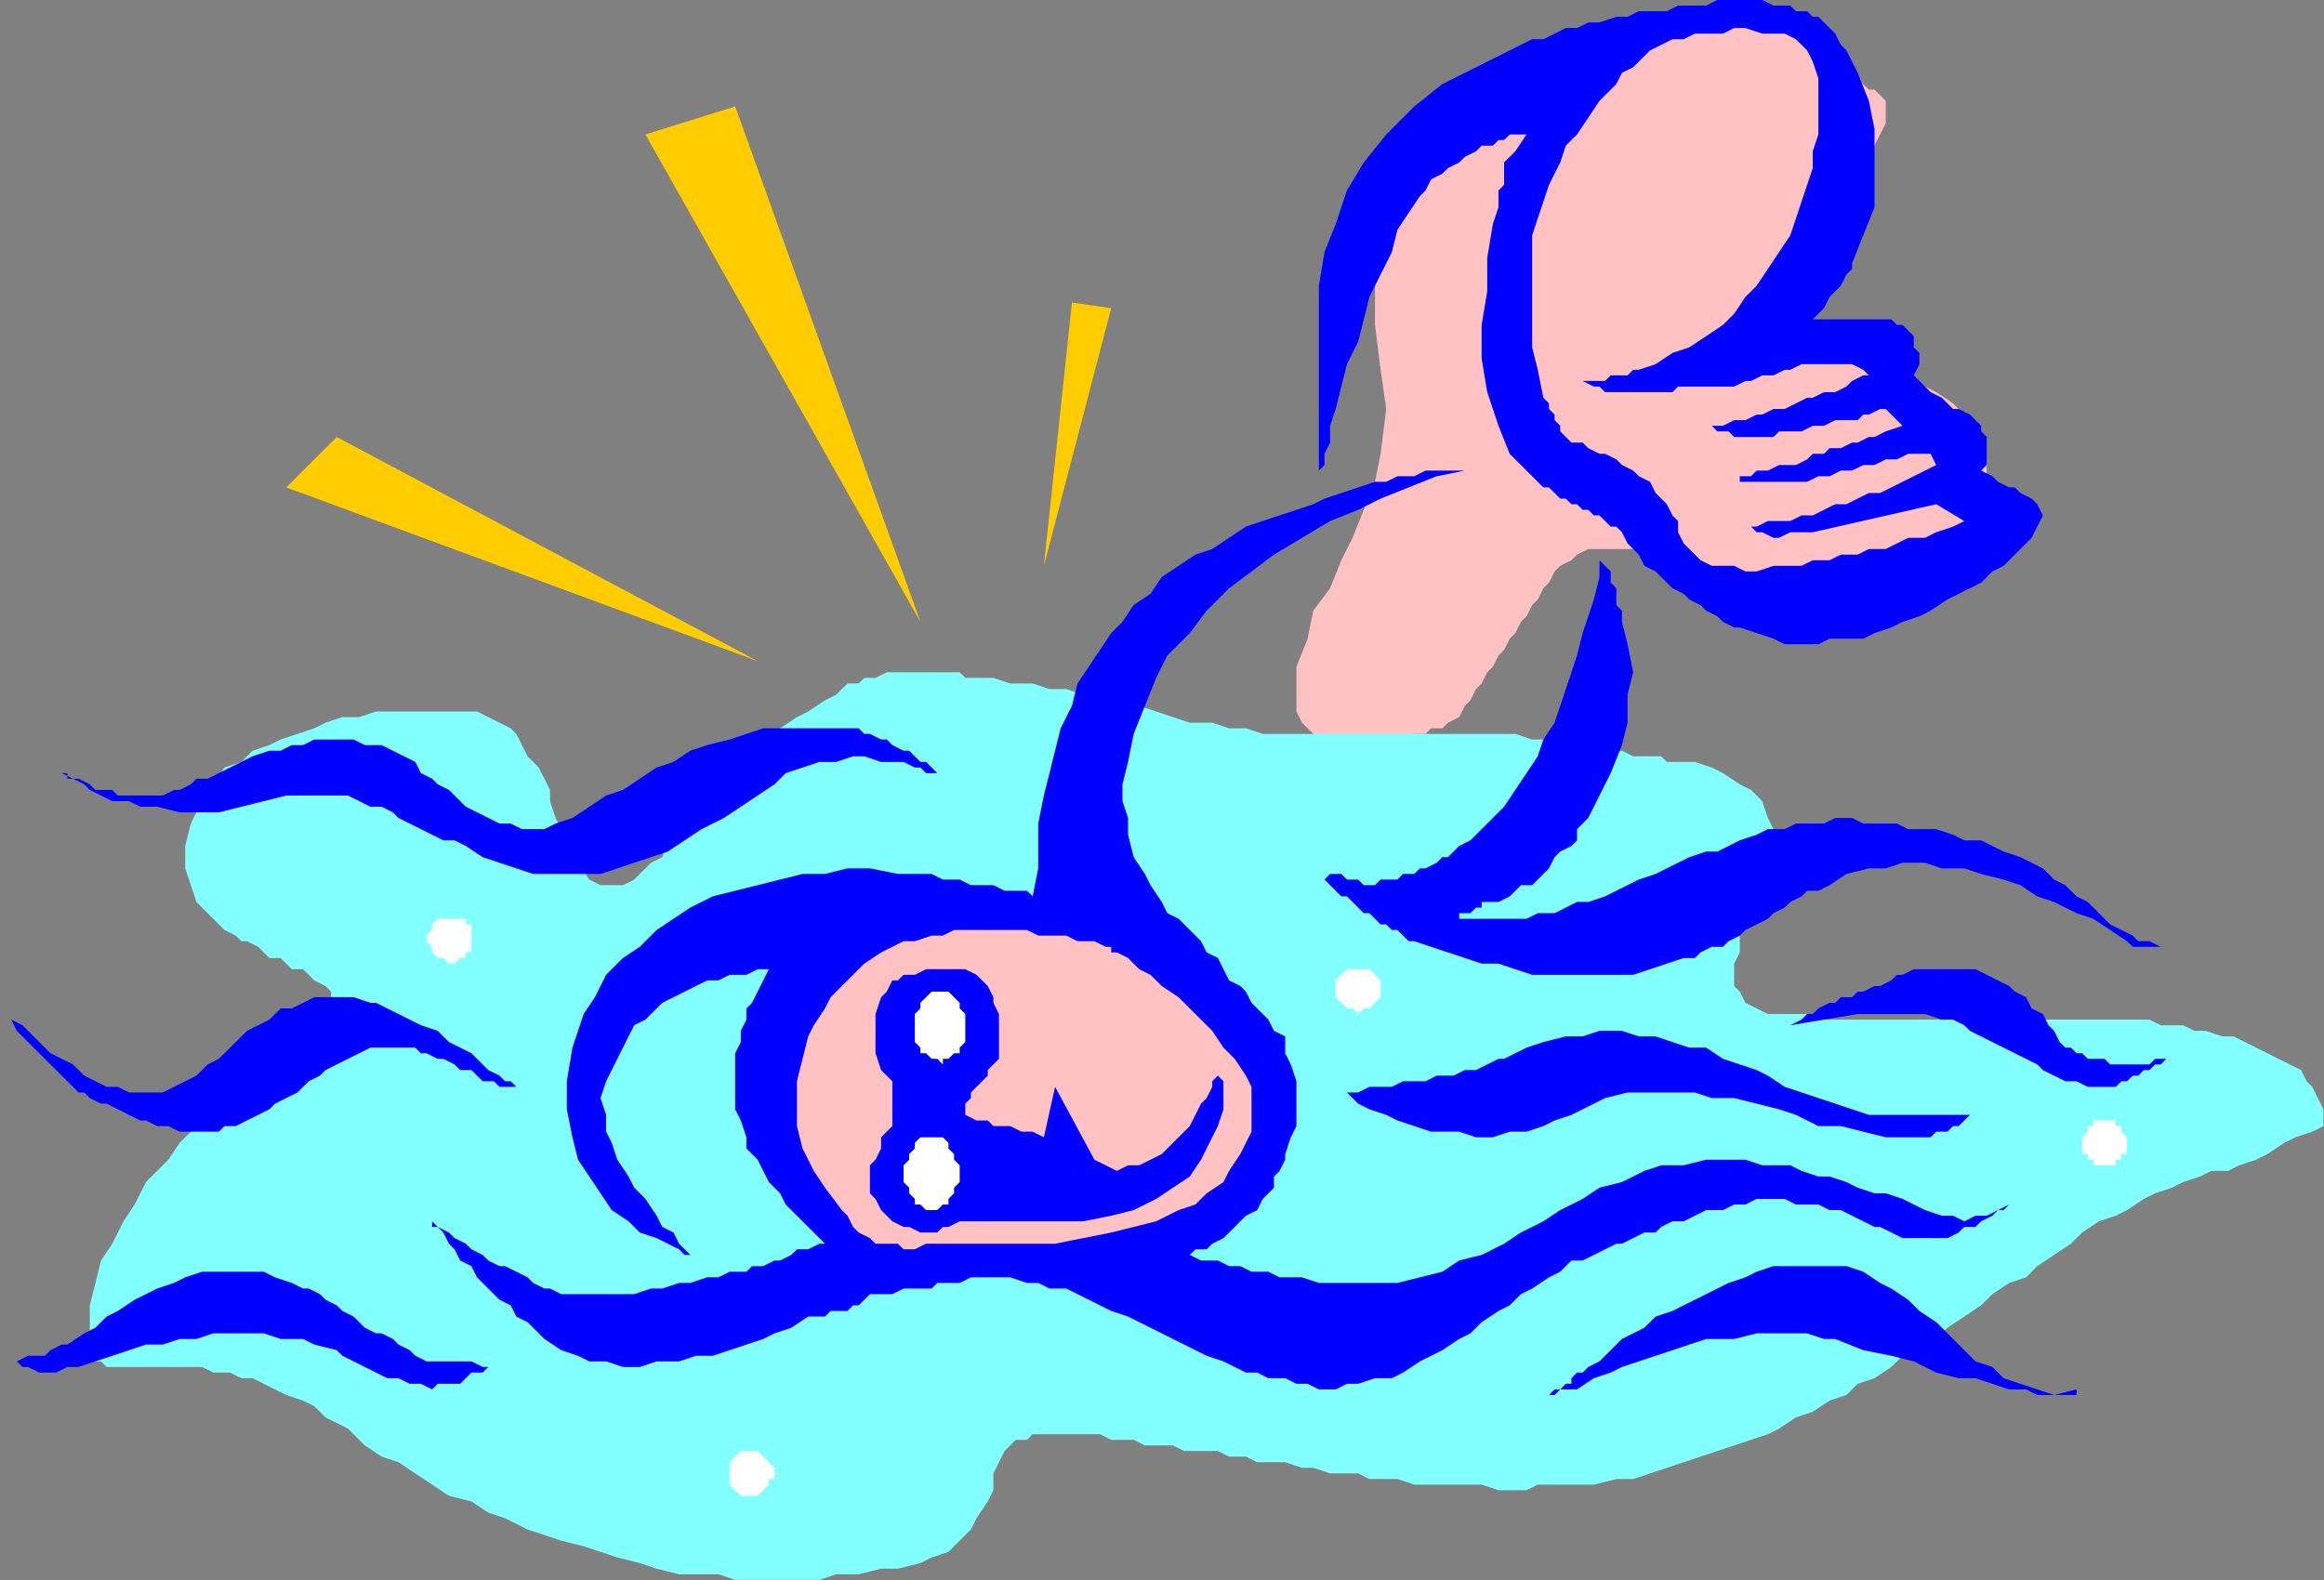<?xml version="1.0" encoding="UTF-8" standalone="no"?>
<svg
   xmlns:dc="http://purl.org/dc/elements/1.1/"
   xmlns:cc="http://creativecommons.org/ns#"
   xmlns:rdf="http://www.w3.org/1999/02/22-rdf-syntax-ns#"
   xmlns:svg="http://www.w3.org/2000/svg"
   xmlns="http://www.w3.org/2000/svg"
   xmlns:sodipodi="http://sodipodi.sourceforge.net/DTD/sodipodi-0.dtd"
   xmlns:inkscape="http://www.inkscape.org/namespaces/inkscape"
   version="1.0"
   width="109.677mm"
   height="74.6mm"
   id="svg51"
   sodipodi:docname="CLP00449.WMF">
  <rect width="100%" height="100%" fill="#808080" stroke="none"/>
  <sodipodi:namedview
     pagecolor="#ffffff"
     bordercolor="#666666"
     borderopacity="1"
     objecttolerance="10"
     gridtolerance="10"
     guidetolerance="10"
     inkscape:pageopacity="0"
     inkscape:pageshadow="2"
     inkscape:window-width="640"
     inkscape:window-height="480"
     id="namedview53" />
  <defs
     id="defs3">
    <pattern
       id="WMFhbasepattern"
       patternUnits="userSpaceOnUse"
       width="6"
       height="6"
       x="0"
       y="0" />
  </defs>
  <path
     style="fill:#ffc1c1;fill-rule:evenodd;fill-opacity:1;stroke:none;"
     d="  M 336.351,21.989   L 336.351,20.989   L 336.351,19.99   L 336.351,18.99   L 336.351,17.991   L 336.351,17.991   L 335.35,16.991   L 334.349,15.992   L 333.347,15.992   L 331.345,13.993   L 328.342,12.993   L 325.339,11.994   L 322.336,10.994   L 319.333,9.995   L 317.331,8.995   L 314.328,7.996   L 311.325,7.996   L 308.321,6.996   L 305.318,6.996   L 302.315,6.996   L 299.312,6.996   L 296.309,6.996   L 293.306,6.996   L 290.303,6.996   L 287.299,7.996   L 284.296,7.996   L 281.293,8.995   L 278.29,9.995   L 275.287,9.995   L 272.284,10.994   L 270.282,12.993   L 267.279,13.993   L 264.275,14.992   L 262.273,16.991   L 259.27,17.991   L 257.268,19.99   L 254.265,21.989   L 252.263,23.988   L 250.261,25.987   L 248.259,27.986   L 246.257,30.984   L 244.255,32.983   L 243.254,34.982   L 243.254,37.981   L 243.254,39.98   L 243.254,42.978   L 243.254,45.977   L 244.255,47.975   L 245.256,50.974   L 245.256,57.97   L 246.257,65.966   L 247.258,72.963   L 246.257,80.959   L 245.256,85.956   L 243.254,90.954   L 241.251,95.951   L 239.249,99.949   L 237.247,104.946   L 234.244,108.944   L 233.243,113.942   L 231.241,118.939   L 231.241,120.938   L 231.241,122.937   L 231.241,124.936   L 231.241,126.935   L 232.242,128.934   L 233.243,129.934   L 234.244,130.933   L 237.247,131.933   L 238.248,131.933   L 240.25,131.933   L 242.253,131.933   L 243.254,131.933   L 245.256,131.933   L 247.258,131.933   L 249.26,131.933   L 250.261,131.933   L 252.263,130.933   L 254.265,130.933   L 255.266,129.934   L 257.268,129.934   L 258.269,128.934   L 260.271,127.935   L 261.272,125.936   L 262.273,124.936   L 263.274,122.937   L 264.275,121.938   L 265.277,119.939   L 266.278,118.939   L 267.279,116.94   L 268.28,115.941   L 269.281,113.942   L 270.282,112.942   L 271.283,110.943   L 272.284,109.944   L 273.285,107.945   L 274.286,106.945   L 275.287,104.946   L 276.288,103.947   L 277.289,101.948   L 278.29,100.948   L 280.292,99.949   L 281.293,98.949   L 283.295,97.95   L 285.297,97.95   L 286.298,97.95   L 288.301,97.95   L 290.303,97.95   L 292.305,97.95   L 294.307,98.949   L 296.309,99.949   L 298.311,99.949   L 300.313,100.948   L 302.315,101.948   L 304.317,102.947   L 306.319,103.947   L 309.322,103.947   L 311.325,104.946   L 313.327,104.946   L 315.329,105.946   L 317.331,105.946   L 319.333,106.945   L 322.336,106.945   L 324.338,106.945   L 326.34,105.946   L 329.343,105.946   L 332.346,104.946   L 335.35,103.947   L 338.353,102.947   L 340.355,100.948   L 343.358,99.949   L 346.361,97.95   L 348.363,95.951   L 350.365,93.952   L 352.367,91.953   L 353.368,89.954   L 354.369,86.956   L 354.369,84.957   L 354.369,81.958   L 353.368,78.96   L 352.367,75.961   L 350.365,73.962   L 348.363,71.963   L 345.36,69.964   L 343.358,68.965   L 340.355,67.965   L 337.352,66.966   L 334.349,65.966   L 331.345,65.966   L 328.342,64.967   L 325.339,64.967   L 322.336,63.967   L 319.333,63.967   L 316.33,62.968   L 313.327,61.968   L 310.323,59.969   L 307.32,57.97   L 306.319,56.971   L 305.318,54.972   L 305.318,52.973   L 305.318,50.974   L 305.318,48.975   L 305.318,46.976   L 306.319,44.977   L 307.32,42.978   L 309.322,41.979   L 311.325,39.98   L 313.327,38.98   L 315.329,37.981   L 317.331,36.981   L 319.333,35.982   L 321.335,34.982   L 323.337,33.983   L 325.339,32.983   L 327.341,31.984   L 329.343,30.984   L 331.345,29.985   L 332.346,27.986   L 334.349,25.987   L 335.35,23.988   L 336.351,21.989  z "
     id="path5" />
  <path
     style="fill:#82ffff;fill-rule:evenodd;fill-opacity:1;stroke:none;"
     d="  M 83.087,126.935   L 80.083,126.935   L 78.081,126.935   L 75.078,126.935   L 72.075,126.935   L 69.072,126.935   L 67.07,126.935   L 64.067,127.935   L 61.064,127.935   L 58.061,128.934   L 56.058,129.934   L 53.055,130.933   L 50.052,131.933   L 48.05,132.932   L 45.047,133.932   L 43.045,135.931   L 40.042,136.93   L 38.04,139.929   L 36.038,142.927   L 34.035,146.925   L 33.034,150.923   L 33.034,154.921   L 34.035,157.919   L 35.037,160.918   L 38.04,163.916   L 39.041,164.916   L 40.042,165.915   L 42.044,166.915   L 43.045,167.914   L 44.046,167.914   L 46.048,168.914   L 47.049,169.913   L 48.05,170.913   L 50.052,170.913   L 51.053,171.912   L 52.054,172.912   L 54.056,172.912   L 55.057,173.911   L 56.058,174.911   L 58.061,175.91   L 59.062,176.91   L 59.062,176.91   L 59.062,177.909   L 59.062,178.909   L 59.062,178.909   L 57.059,180.908   L 55.057,183.906   L 53.055,185.905   L 51.053,187.904   L 49.051,188.903   L 47.049,190.902   L 45.047,192.901   L 43.045,194.9   L 40.042,196.899   L 38.04,198.898   L 36.038,199.898   L 34.035,201.897   L 32.033,203.896   L 30.031,206.894   L 28.029,208.893   L 26.027,210.892   L 24.025,214.89   L 22.023,217.889   L 20.021,221.887   L 18.019,224.885   L 17.018,228.883   L 16.017,232.881   L 16.017,236.879   L 16.017,240.877   L 16.017,240.877   L 17.018,241.876   L 17.018,242.876   L 18.019,242.876   L 18.019,242.876   L 19.02,243.875   L 19.02,243.875   L 20.021,243.875   L 22.023,243.875   L 25.026,243.875   L 27.028,243.875   L 29.03,243.875   L 32.033,243.875   L 34.035,243.875   L 36.038,243.875   L 38.04,244.875   L 41.043,244.875   L 43.045,245.874   L 45.047,245.874   L 47.049,246.874   L 49.051,247.873   L 51.053,248.873   L 54.056,249.872   L 56.058,250.872   L 58.061,252.871   L 62.065,254.87   L 65.068,257.868   L 68.071,259.867   L 71.074,260.867   L 74.077,262.866   L 77.08,264.865   L 80.083,266.864   L 84.088,267.863   L 87.091,269.862   L 90.094,270.862   L 94.098,272.861   L 97.101,273.86   L 100.104,274.86   L 104.109,275.859   L 107.112,276.859   L 110.115,277.858   L 114.119,278.858   L 117.122,279.857   L 121.126,280.857   L 124.129,280.857   L 128.134,280.857   L 131.137,281.856   L 135.141,281.856   L 138.144,281.856   L 142.148,281.856   L 146.152,281.856   L 149.155,280.857   L 153.16,280.857   L 157.164,279.857   L 160.167,279.857   L 164.171,278.858   L 166.173,277.858   L 169.176,276.859   L 171.178,274.86   L 173.181,272.861   L 174.182,270.862   L 176.184,267.863   L 177.185,265.864   L 177.185,262.866   L 178.186,260.867   L 179.187,258.868   L 180.188,257.868   L 181.189,256.869   L 183.191,256.869   L 184.192,255.869   L 186.194,255.869   L 188.196,255.869   L 190.198,255.869   L 192.2,255.869   L 194.202,255.869   L 196.205,255.869   L 198.207,256.869   L 200.209,256.869   L 202.211,256.869   L 204.213,257.868   L 206.215,257.868   L 209.218,257.868   L 211.22,258.868   L 214.223,258.868   L 217.226,258.868   L 219.229,259.867   L 222.232,259.867   L 224.234,260.867   L 227.237,260.867   L 229.239,260.867   L 232.242,261.866   L 234.244,261.866   L 237.247,262.866   L 239.249,262.866   L 242.253,262.866   L 244.255,263.865   L 247.258,263.865   L 249.26,263.865   L 252.263,264.865   L 254.265,264.865   L 256.267,264.865   L 259.27,264.865   L 262.273,264.865   L 264.275,264.865   L 267.279,265.864   L 269.281,265.864   L 272.284,265.864   L 274.286,264.865   L 277.289,264.865   L 279.291,264.865   L 282.294,264.865   L 284.296,264.865   L 288.301,263.865   L 291.304,263.865   L 294.307,262.866   L 297.31,261.866   L 300.313,260.867   L 303.316,259.867   L 306.319,258.868   L 309.322,257.868   L 312.326,256.869   L 315.329,255.869   L 317.331,254.87   L 320.334,252.871   L 323.337,251.871   L 326.34,249.872   L 329.343,248.873   L 331.345,246.874   L 334.349,245.874   L 337.352,243.875   L 339.354,241.876   L 342.357,239.877   L 345.36,238.878   L 347.362,236.879   L 350.365,234.88   L 353.368,232.881   L 355.37,230.882   L 358.374,228.883   L 361.377,227.884   L 363.379,225.885   L 366.382,223.886   L 369.385,221.887   L 371.387,219.888   L 374.39,217.889   L 377.393,216.889   L 379.395,215.89   L 382.399,213.891   L 384.401,212.891   L 387.404,211.892   L 389.406,210.892   L 392.409,209.893   L 394.411,208.893   L 397.414,208.893   L 399.416,207.894   L 402.419,206.894   L 404.422,205.895   L 407.425,203.896   L 409.427,202.896   L 412.43,201.897   L 414.432,200.897   L 414.432,197.899   L 413.431,195.9   L 412.43,193.901   L 411.429,192.901   L 410.428,190.902   L 408.426,189.903   L 406.424,188.903   L 404.422,187.904   L 402.419,186.905   L 400.417,185.905   L 398.415,184.906   L 396.413,184.906   L 393.41,183.906   L 391.408,183.906   L 389.406,182.907   L 387.404,182.907   L 385.402,182.907   L 383.4,181.907   L 381.398,181.907   L 379.395,181.907   L 376.392,181.907   L 374.39,181.907   L 372.388,181.907   L 370.386,181.907   L 367.383,181.907   L 365.381,181.907   L 363.379,181.907   L 361.377,181.907   L 359.375,181.907   L 356.371,181.907   L 354.369,181.907   L 352.367,181.907   L 350.365,181.907   L 348.363,181.907   L 345.36,181.907   L 343.358,181.907   L 341.356,181.907   L 339.354,181.907   L 337.352,181.907   L 335.35,181.907   L 332.346,181.907   L 330.344,181.907   L 328.342,181.907   L 326.34,181.907   L 324.338,181.907   L 322.336,180.908   L 319.333,180.908   L 317.331,180.908   L 315.329,180.908   L 313.327,179.908   L 311.325,178.909   L 310.323,176.91   L 309.322,175.91   L 309.322,173.911   L 309.322,171.912   L 310.323,169.913   L 310.323,166.915   L 311.325,164.916   L 312.326,162.917   L 313.327,159.918   L 314.328,157.919   L 314.328,155.92   L 315.329,153.921   L 316.33,151.922   L 316.33,147.924   L 315.329,145.925   L 314.328,142.927   L 312.326,140.928   L 310.323,139.929   L 307.32,137.93   L 305.318,136.93   L 302.315,135.931   L 301.314,135.931   L 299.312,135.931   L 297.31,135.931   L 296.309,134.931   L 294.307,134.931   L 292.305,134.931   L 291.304,134.931   L 289.302,133.932   L 288.301,133.932   L 286.298,133.932   L 285.297,133.932   L 283.295,132.932   L 281.293,132.932   L 280.292,132.932   L 278.29,131.933   L 276.288,131.933   L 273.285,131.933   L 270.282,130.933   L 267.279,130.933   L 264.275,130.933   L 261.272,130.933   L 258.269,130.933   L 256.267,130.933   L 253.264,130.933   L 250.261,130.933   L 247.258,130.933   L 244.255,130.933   L 241.251,130.933   L 238.248,130.933   L 235.245,130.933   L 232.242,130.933   L 229.239,130.933   L 225.235,130.933   L 222.232,129.934   L 219.229,129.934   L 216.225,128.934   L 212.221,128.934   L 209.218,127.935   L 206.215,126.935   L 203.212,125.936   L 200.209,125.936   L 196.205,124.936   L 193.201,123.937   L 190.198,122.937   L 187.195,122.937   L 184.192,121.938   L 180.188,121.938   L 177.185,120.938   L 175.183,120.938   L 174.182,120.938   L 172.179,120.938   L 171.178,119.939   L 169.176,119.939   L 167.174,119.939   L 166.173,119.939   L 164.171,119.939   L 162.169,119.939   L 161.168,119.939   L 159.166,119.939   L 158.165,119.939   L 156.163,120.938   L 154.161,120.938   L 153.16,121.938   L 151.158,121.938   L 149.155,123.937   L 147.153,124.936   L 144.15,126.935   L 142.148,127.935   L 139.145,129.934   L 137.143,130.933   L 135.141,132.932   L 133.139,134.931   L 131.137,136.93   L 129.135,138.929   L 127.133,140.928   L 125.13,142.927   L 123.128,144.926   L 121.126,147.924   L 119.124,149.923   L 118.123,152.922   L 116.121,153.921   L 114.119,155.92   L 113.118,156.92   L 111.116,157.919   L 109.114,157.919   L 107.112,157.919   L 105.11,156.92   L 103.107,153.921   L 102.106,151.922   L 101.105,149.923   L 100.104,147.924   L 99.103,145.925   L 98.102,142.927   L 98.102,140.928   L 97.101,138.929   L 96.1,136.93   L 94.098,134.931   L 93.097,132.932   L 92.096,130.933   L 91.095,129.934   L 89.093,128.934   L 87.091,127.935   L 85.089,126.935   L 83.087,126.935  z "
     id="path7" />
  <path
     style="fill:#0000ff;fill-rule:evenodd;fill-opacity:1;stroke:none;"
     d="  M 329.343,8.995   L 331.345,12.993   L 333.347,17.991   L 334.349,22.988   L 334.349,27.986   L 334.349,32.983   L 334.349,36.981   L 332.346,41.979   L 330.344,46.976   L 330.344,47.975   L 329.343,48.975   L 328.342,50.974   L 327.341,51.973   L 326.34,52.973   L 325.339,54.972   L 324.338,55.971   L 323.337,56.971   L 325.339,56.971   L 326.34,56.971   L 327.341,56.971   L 328.342,56.971   L 330.344,56.971   L 331.345,56.971   L 332.346,56.971   L 333.347,56.971   L 334.349,56.971   L 335.35,56.971   L 336.351,56.971   L 337.352,56.971   L 338.353,57.97   L 339.354,57.97   L 340.355,58.97   L 341.356,59.969   L 341.356,61.968   L 342.357,62.968   L 342.357,64.967   L 341.356,66.966   L 342.357,67.965   L 343.358,68.965   L 344.359,69.964   L 346.361,70.964   L 347.362,71.963   L 348.363,72.963   L 349.364,72.963   L 351.366,73.962   L 352.367,74.962   L 353.368,75.961   L 353.368,76.961   L 354.369,77.96   L 354.369,79.959   L 354.369,80.959   L 354.369,82.958   L 353.368,83.957   L 355.37,84.957   L 356.371,85.956   L 358.374,86.956   L 359.375,86.956   L 360.376,87.955   L 362.378,88.955   L 363.379,89.954   L 364.38,91.953   L 363.379,93.952   L 362.378,95.951   L 360.376,97.95   L 359.375,98.949   L 357.373,100.948   L 355.37,101.948   L 353.368,103.947   L 351.366,104.946   L 349.364,105.946   L 347.362,106.945   L 344.359,108.944   L 342.357,109.944   L 339.354,110.943   L 337.352,111.943   L 334.349,112.942   L 332.346,113.942   L 329.343,113.942   L 326.34,113.942   L 324.338,114.941   L 321.335,114.941   L 318.332,114.941   L 316.33,113.942   L 313.327,112.942   L 310.323,111.943   L 309.322,111.943   L 307.32,110.943   L 306.319,109.944   L 304.317,108.944   L 303.316,107.945   L 301.314,106.945   L 300.313,105.946   L 298.311,104.946   L 297.31,103.947   L 296.309,102.947   L 295.308,101.948   L 293.306,100.948   L 292.305,98.949   L 291.304,97.95   L 290.303,96.95   L 289.302,94.951   L 288.301,93.952   L 287.299,93.952   L 286.298,92.953   L 285.297,91.953   L 284.296,91.953   L 283.295,90.954   L 282.294,90.954   L 281.293,89.954   L 280.292,89.954   L 279.291,88.955   L 278.29,88.955   L 277.289,87.955   L 276.288,86.956   L 275.287,86.956   L 274.286,85.956   L 273.285,84.957   L 269.281,80.959   L 267.279,75.961   L 265.277,69.964   L 264.275,63.967   L 264.275,57.97   L 265.277,51.973   L 265.277,45.977   L 266.278,39.98   L 267.279,36.981   L 267.279,33.983   L 268.28,32.983   L 268.28,31.984   L 268.28,30.984   L 268.28,28.985   L 270.282,26.986   L 272.284,23.988   L 271.283,23.988   L 271.283,23.988   L 270.282,23.988   L 269.281,23.988   L 268.28,24.987   L 267.279,24.987   L 266.278,25.987   L 264.275,25.987   L 263.274,26.986   L 261.272,27.986   L 260.271,28.985   L 258.269,29.985   L 257.268,30.984   L 255.266,31.984   L 254.265,33.983   L 253.264,34.982   L 251.262,37.981   L 249.26,40.979   L 248.259,44.977   L 246.257,48.975   L 244.255,52.973   L 243.254,56.971   L 242.253,60.969   L 240.25,64.967   L 239.249,68.965   L 238.248,72.963   L 237.247,75.961   L 237.247,78.96   L 236.246,80.959   L 236.246,82.958   L 235.245,83.957   L 235.245,83.957   L 235.245,79.959   L 235.245,75.961   L 235.245,71.963   L 235.245,66.966   L 235.245,61.968   L 235.245,56.971   L 235.245,50.974   L 236.246,44.977   L 238.248,39.98   L 240.25,33.983   L 243.254,28.985   L 247.258,23.988   L 252.263,18.99   L 257.268,14.992   L 265.277,10.994   L 273.285,6.996   L 275.287,6.996   L 277.289,5.997   L 279.291,4.997   L 281.293,4.997   L 283.295,3.998   L 285.297,3.998   L 288.301,2.998   L 290.303,2.998   L 292.305,1.999   L 295.308,1.999   L 297.31,1.999   L 299.312,0.999   L 302.315,0.999   L 304.317,0.999   L 306.319,0   L 308.321,0   L 309.322,0   L 311.325,0   L 313.327,0   L 314.328,0   L 316.33,0.999   L 317.331,0.999   L 319.333,0.999   L 320.334,1.999   L 322.336,1.999   L 323.337,2.998   L 324.338,2.998   L 325.339,3.998   L 326.34,4.997   L 327.341,5.997   L 328.342,7.996   L 329.343,8.995  z "
     id="path9" />
  <path
     style="fill:#ffc1c1;fill-rule:evenodd;fill-opacity:1;stroke:none;"
     d="  M 320.334,6.996   L 322.336,8.995   L 323.337,10.994   L 324.338,13.993   L 324.338,15.992   L 324.338,18.99   L 324.338,21.989   L 324.338,23.988   L 323.337,26.986   L 323.337,29.985   L 322.336,32.983   L 321.335,35.982   L 320.334,38.98   L 319.333,41.979   L 317.331,44.977   L 315.329,47.975   L 313.327,50.974   L 311.325,52.973   L 309.322,55.971   L 307.32,57.97   L 304.317,59.969   L 301.314,61.968   L 298.311,62.968   L 295.308,64.967   L 292.305,65.966   L 291.304,65.966   L 290.303,66.966   L 289.302,66.966   L 287.299,66.966   L 286.298,67.965   L 285.297,67.965   L 284.296,67.965   L 282.294,67.965   L 284.296,68.965   L 285.297,68.965   L 286.298,69.964   L 288.301,69.964   L 289.302,69.964   L 291.304,69.964   L 292.305,69.964   L 294.307,69.964   L 295.308,69.964   L 296.309,69.964   L 298.311,69.964   L 299.312,68.965   L 301.314,68.965   L 302.315,68.965   L 304.317,68.965   L 305.318,68.965   L 307.32,68.965   L 309.322,68.965   L 311.325,67.965   L 312.326,67.965   L 314.328,66.966   L 316.33,66.966   L 318.332,65.966   L 319.333,65.966   L 321.335,64.967   L 323.337,64.967   L 324.338,64.967   L 326.34,64.967   L 328.342,64.967   L 330.344,64.967   L 332.346,65.966   L 333.347,66.966   L 332.346,66.966   L 330.344,67.965   L 329.343,68.965   L 327.341,69.964   L 325.339,69.964   L 323.337,70.964   L 322.336,70.964   L 320.334,71.963   L 318.332,72.963   L 316.33,72.963   L 314.328,73.962   L 313.327,73.962   L 311.325,74.962   L 309.322,74.962   L 307.32,75.961   L 305.318,75.961   L 306.319,76.961   L 307.32,76.961   L 308.321,76.961   L 309.322,77.96   L 311.325,77.96   L 312.326,77.96   L 313.327,77.96   L 314.328,77.96   L 316.33,77.96   L 317.331,76.961   L 318.332,76.961   L 320.334,76.961   L 321.335,76.961   L 323.337,75.961   L 324.338,75.961   L 325.339,75.961   L 327.341,74.962   L 328.342,74.962   L 329.343,74.962   L 331.345,74.962   L 332.346,73.962   L 333.347,73.962   L 335.35,72.963   L 336.351,72.963   L 339.354,75.961   L 336.351,76.961   L 334.349,77.96   L 333.347,77.96   L 331.345,78.96   L 330.344,78.96   L 328.342,79.959   L 326.34,79.959   L 325.339,80.959   L 323.337,80.959   L 322.336,81.958   L 320.334,82.958   L 318.332,82.958   L 317.331,82.958   L 315.329,83.957   L 313.327,83.957   L 312.326,84.957   L 310.323,84.957   L 310.323,85.956   L 311.325,85.956   L 311.325,85.956   L 312.326,85.956   L 314.328,85.956   L 316.33,85.956   L 318.332,85.956   L 320.334,85.956   L 322.336,85.956   L 324.338,84.957   L 326.34,84.957   L 328.342,83.957   L 330.344,83.957   L 332.346,82.958   L 334.349,82.958   L 336.351,81.958   L 338.353,81.958   L 340.355,80.959   L 342.357,80.959   L 344.359,80.959   L 345.36,82.958   L 343.358,83.957   L 341.356,84.957   L 339.354,85.956   L 337.352,86.956   L 335.35,87.955   L 333.347,87.955   L 331.345,88.955   L 329.343,89.954   L 327.341,89.954   L 325.339,90.954   L 323.337,91.953   L 321.335,91.953   L 319.333,92.953   L 317.331,92.953   L 315.329,92.953   L 313.327,93.952   L 312.326,93.952   L 312.326,93.952   L 312.326,93.952   L 312.326,93.952   L 313.327,94.951   L 314.328,94.951   L 316.33,95.951   L 317.331,95.951   L 319.333,94.951   L 320.334,94.951   L 322.336,94.951   L 323.337,94.951   L 345.36,89.954   L 350.365,92.953   L 348.363,93.952   L 345.36,94.951   L 343.358,95.951   L 340.355,95.951   L 338.353,96.95   L 336.351,97.95   L 333.347,97.95   L 331.345,98.949   L 328.342,98.949   L 326.34,99.949   L 323.337,99.949   L 321.335,100.948   L 318.332,100.948   L 316.33,100.948   L 313.327,101.948   L 311.325,101.948   L 309.322,100.948   L 308.321,100.948   L 306.319,100.948   L 305.318,100.948   L 303.316,99.949   L 302.315,98.949   L 301.314,97.95   L 300.313,96.95   L 299.312,94.951   L 299.312,92.953   L 298.311,91.953   L 297.31,89.954   L 296.309,88.955   L 295.308,87.955   L 294.307,85.956   L 292.305,84.957   L 291.304,83.957   L 289.302,82.958   L 288.301,81.958   L 286.298,80.959   L 285.297,80.959   L 283.295,79.959   L 282.294,78.96   L 280.292,78.96   L 279.291,77.96   L 278.29,76.961   L 278.29,75.961   L 277.289,74.962   L 277.289,73.962   L 276.288,72.963   L 276.288,71.963   L 275.287,70.964   L 274.286,65.966   L 273.285,61.968   L 273.285,56.971   L 273.285,52.973   L 273.285,49.974   L 273.285,45.977   L 273.285,41.979   L 274.286,38.98   L 275.287,35.982   L 276.288,32.983   L 278.29,28.985   L 279.291,25.987   L 281.293,23.988   L 283.295,20.989   L 285.297,17.991   L 288.301,14.992   L 289.302,12.993   L 291.304,11.994   L 292.305,10.994   L 294.307,8.995   L 296.309,7.996   L 298.311,6.996   L 300.313,6.996   L 302.315,5.997   L 305.318,5.997   L 307.32,5.997   L 309.322,4.997   L 311.325,4.997   L 314.328,5.997   L 316.33,5.997   L 318.332,5.997   L 320.334,6.996  z "
     id="path11" />
  <path
     style="fill:#0000ff;fill-rule:evenodd;fill-opacity:1;stroke:none;"
     d="  M 261.272,83.957   L 256.267,84.957   L 251.262,86.956   L 246.257,88.955   L 242.253,90.954   L 237.247,92.953   L 232.242,95.951   L 227.237,98.949   L 223.233,101.948   L 219.229,104.946   L 215.224,108.944   L 212.221,112.942   L 208.217,116.94   L 206.215,120.938   L 204.213,125.936   L 202.211,130.933   L 201.21,135.931   L 200.209,139.929   L 200.209,142.927   L 201.21,145.925   L 201.21,148.924   L 202.211,152.922   L 204.213,155.92   L 205.214,157.919   L 207.216,160.918   L 208.217,162.917   L 210.219,163.916   L 211.22,164.916   L 213.222,166.915   L 214.223,167.914   L 215.224,169.913   L 217.226,170.913   L 218.227,172.912   L 219.229,174.911   L 221.231,175.91   L 222.232,176.91   L 223.233,178.909   L 225.235,180.908   L 226.236,181.907   L 227.237,183.906   L 229.239,184.906   L 229.239,187.904   L 230.24,189.903   L 231.241,192.901   L 231.241,194.9   L 231.241,197.899   L 231.241,200.897   L 230.24,202.896   L 229.239,205.895   L 229.239,206.894   L 228.238,208.893   L 227.237,209.893   L 227.237,211.892   L 226.236,212.891   L 225.235,213.891   L 224.234,215.89   L 222.232,216.889   L 221.231,217.889   L 220.23,218.888   L 219.229,219.888   L 218.227,220.887   L 216.225,221.887   L 215.224,222.886   L 213.222,222.886   L 212.221,223.886   L 214.223,224.885   L 217.226,224.885   L 219.229,225.885   L 221.231,225.885   L 223.233,226.884   L 226.236,226.884   L 228.238,227.884   L 230.24,227.884   L 232.242,227.884   L 235.245,228.883   L 237.247,228.883   L 239.249,228.883   L 242.253,228.883   L 244.255,228.883   L 247.258,228.883   L 249.26,228.883   L 253.264,227.884   L 257.268,226.884   L 260.271,224.885   L 264.275,223.886   L 268.28,221.887   L 271.283,219.888   L 275.287,217.889   L 278.29,215.89   L 282.294,213.891   L 285.297,211.892   L 289.302,210.892   L 293.306,208.893   L 296.309,207.894   L 300.313,207.894   L 304.317,206.894   L 309.322,206.894   L 311.325,206.894   L 314.328,207.894   L 316.33,207.894   L 319.333,207.894   L 321.335,208.893   L 324.338,209.893   L 326.34,209.893   L 329.343,210.892   L 331.345,211.892   L 334.349,212.891   L 336.351,212.891   L 339.354,213.891   L 341.356,214.89   L 343.358,215.89   L 346.361,216.889   L 348.363,216.889   L 350.365,217.889   L 352.367,216.889   L 354.369,216.889   L 356.371,215.89   L 358.374,214.89   L 359.375,213.891   L 360.376,213.891   L 360.376,213.891   L 360.376,213.891   L 360.376,213.891   L 359.375,213.891   L 358.374,214.89   L 357.373,215.89   L 356.371,215.89   L 355.37,216.889   L 353.368,217.889   L 352.367,218.888   L 350.365,218.888   L 349.364,219.888   L 347.362,220.887   L 346.361,220.887   L 344.359,220.887   L 343.358,220.887   L 341.356,220.887   L 339.354,220.887   L 337.352,219.888   L 335.35,218.888   L 334.349,218.888   L 332.346,217.889   L 330.344,216.889   L 328.342,215.89   L 326.34,215.89   L 324.338,214.89   L 322.336,214.89   L 320.334,214.89   L 318.332,213.891   L 316.33,213.891   L 313.327,213.891   L 311.325,214.89   L 309.322,214.89   L 307.32,215.89   L 305.318,215.89   L 304.317,215.89   L 302.315,216.889   L 300.313,217.889   L 298.311,217.889   L 296.309,218.888   L 295.308,219.888   L 293.306,219.888   L 291.304,220.887   L 289.302,221.887   L 288.301,221.887   L 286.298,222.886   L 284.296,223.886   L 282.294,224.885   L 280.292,224.885   L 278.29,226.884   L 276.288,227.884   L 273.285,229.883   L 271.283,230.882   L 269.281,232.881   L 267.279,233.881   L 264.275,235.879   L 262.273,237.878   L 260.271,238.878   L 257.268,240.877   L 255.266,241.876   L 253.264,242.876   L 250.261,244.875   L 248.259,245.874   L 245.256,245.874   L 242.253,246.874   L 240.25,246.874   L 238.248,247.873   L 235.245,247.873   L 233.243,246.874   L 231.241,246.874   L 229.239,245.874   L 226.236,245.874   L 224.234,244.875   L 222.232,244.875   L 220.23,243.875   L 218.227,242.876   L 215.224,241.876   L 213.222,240.877   L 211.22,239.877   L 209.218,238.878   L 207.216,237.878   L 205.214,236.879   L 203.212,235.879   L 201.21,234.88   L 198.207,233.881   L 196.205,232.881   L 194.202,231.882   L 192.2,230.882   L 190.198,229.883   L 187.195,229.883   L 185.193,228.883   L 183.191,228.883   L 180.188,227.884   L 178.186,227.884   L 176.184,227.884   L 173.181,227.884   L 171.178,228.883   L 170.177,228.883   L 169.176,228.883   L 168.175,228.883   L 167.174,228.883   L 166.173,229.883   L 165.172,229.883   L 164.171,229.883   L 163.17,229.883   L 161.168,229.883   L 161.168,229.883   L 159.166,230.882   L 159.166,230.882   L 157.164,230.882   L 157.164,230.882   L 155.162,230.882   L 154.161,231.882   L 153.16,232.881   L 152.159,232.881   L 151.158,233.881   L 149.155,233.881   L 148.154,233.881   L 147.153,234.88   L 145.151,234.88   L 144.15,234.88   L 141.147,236.879   L 138.144,237.878   L 136.142,238.878   L 133.139,239.877   L 130.136,240.877   L 127.133,241.876   L 124.129,241.876   L 121.126,242.876   L 117.122,242.876   L 114.119,243.875   L 111.116,243.875   L 108.113,242.876   L 105.11,242.876   L 103.107,241.876   L 100.104,240.877   L 97.101,238.878   L 96.1,237.878   L 94.098,235.879   L 92.096,234.88   L 91.095,232.881   L 89.093,231.882   L 87.091,229.883   L 85.089,227.884   L 84.088,225.885   L 82.086,224.885   L 81.085,222.886   L 80.083,221.887   L 79.082,219.888   L 78.081,218.888   L 77.08,218.888   L 77.08,217.889   L 77.08,217.889   L 78.081,218.888   L 80.083,219.888   L 81.085,220.887   L 83.087,221.887   L 84.088,222.886   L 86.09,223.886   L 87.091,224.885   L 89.093,225.885   L 90.094,225.885   L 92.096,226.884   L 94.098,227.884   L 95.099,228.883   L 97.101,229.883   L 98.102,229.883   L 100.104,230.882   L 102.106,230.882   L 104.109,230.882   L 106.111,230.882   L 108.113,230.882   L 111.116,230.882   L 113.118,230.882   L 116.121,229.883   L 118.123,229.883   L 121.126,228.883   L 123.128,228.883   L 126.131,227.884   L 128.134,227.884   L 130.136,226.884   L 131.137,226.884   L 133.139,226.884   L 134.14,225.885   L 134.14,225.885   L 136.142,225.885   L 138.144,224.885   L 139.145,224.885   L 141.147,223.886   L 142.148,222.886   L 144.15,222.886   L 146.152,221.887   L 147.153,221.887   L 145.151,219.888   L 144.15,218.888   L 142.148,216.889   L 140.146,214.89   L 139.145,212.891   L 137.143,210.892   L 136.142,208.893   L 135.141,206.894   L 133.139,204.895   L 133.139,202.896   L 132.138,199.898   L 131.137,197.899   L 131.137,195.9   L 131.137,192.901   L 131.137,190.902   L 131.137,187.904   L 132.138,185.905   L 132.138,183.906   L 133.139,181.907   L 133.139,179.908   L 134.14,178.909   L 135.141,176.91   L 136.142,174.911   L 137.143,172.912   L 137.143,172.912   L 135.141,172.912   L 133.139,173.911   L 130.136,173.911   L 128.134,174.911   L 126.131,174.911   L 124.129,175.91   L 122.127,176.91   L 120.125,177.909   L 118.123,178.909   L 117.122,179.908   L 115.12,181.907   L 113.118,182.907   L 112.117,184.906   L 111.116,186.905   L 110.115,188.903   L 109.114,190.902   L 108.113,192.901   L 107.112,195.9   L 108.113,198.898   L 108.113,201.897   L 109.114,203.896   L 110.115,206.894   L 112.117,209.893   L 113.118,211.892   L 115.12,213.891   L 117.122,216.889   L 118.123,218.888   L 120.125,219.888   L 121.126,221.887   L 122.127,222.886   L 123.128,223.886   L 124.129,223.886   L 123.128,223.886   L 122.127,223.886   L 121.126,222.886   L 119.124,221.887   L 117.122,220.887   L 114.119,219.888   L 112.117,217.889   L 109.114,215.89   L 107.112,212.891   L 105.11,209.893   L 103.107,206.894   L 102.106,202.896   L 101.105,197.899   L 101.105,192.901   L 102.106,186.905   L 104.109,180.908   L 106.111,177.909   L 108.113,173.911   L 111.116,170.913   L 114.119,168.914   L 117.122,165.915   L 120.125,163.916   L 123.128,161.917   L 127.133,159.918   L 131.137,158.919   L 135.141,157.919   L 139.145,156.92   L 143.149,155.92   L 147.153,155.92   L 151.158,154.921   L 155.162,154.921   L 160.167,155.92   L 160.167,155.92   L 161.168,155.92   L 163.17,155.92   L 164.171,155.92   L 166.173,155.92   L 168.175,156.92   L 170.177,156.92   L 171.178,156.92   L 173.181,157.919   L 175.183,157.919   L 177.185,157.919   L 179.187,158.919   L 180.188,158.919   L 182.19,158.919   L 183.191,158.919   L 184.192,159.918   L 185.193,154.921   L 185.193,150.923   L 185.193,146.925   L 186.194,141.927   L 187.195,137.93   L 188.196,133.932   L 189.197,129.934   L 191.199,125.936   L 192.2,121.938   L 194.202,118.939   L 196.205,115.941   L 198.207,112.942   L 200.209,110.943   L 202.211,107.945   L 205.214,105.946   L 207.216,102.947   L 210.219,100.948   L 213.222,98.949   L 216.225,97.95   L 219.229,95.951   L 222.232,93.952   L 225.235,92.953   L 228.238,91.953   L 231.241,90.954   L 234.244,89.954   L 236.246,88.955   L 239.249,87.955   L 242.253,86.956   L 245.256,85.956   L 247.258,85.956   L 249.26,84.957   L 252.263,84.957   L 254.265,83.957   L 255.266,83.957   L 257.268,83.957   L 258.269,83.957   L 259.27,83.957   L 260.271,83.957   L 261.272,83.957   L 261.272,83.957  z "
     id="path13" />
  <path
     style="fill:#0000ff;fill-rule:evenodd;fill-opacity:1;stroke:none;"
     d="  M 289.302,110.943   L 290.303,114.941   L 291.304,119.939   L 290.303,123.937   L 290.303,128.934   L 289.302,132.932   L 287.299,137.93   L 285.297,141.927   L 283.295,145.925   L 282.294,146.925   L 281.293,147.924   L 281.293,149.923   L 280.292,150.923   L 278.29,151.922   L 277.289,152.922   L 276.288,154.921   L 275.287,155.92   L 274.286,156.92   L 273.285,157.919   L 271.283,157.919   L 270.282,158.919   L 269.281,159.918   L 267.279,160.918   L 266.278,160.918   L 264.275,160.918   L 264.275,161.917   L 263.274,161.917   L 263.274,161.917   L 262.273,162.917   L 261.272,162.917   L 261.272,162.917   L 260.271,162.917   L 260.271,163.916   L 262.273,163.916   L 265.277,163.916   L 267.279,163.916   L 270.282,163.916   L 272.284,163.916   L 274.286,162.917   L 277.289,162.917   L 279.291,161.917   L 281.293,160.918   L 283.295,160.918   L 286.298,159.918   L 288.301,158.919   L 290.303,157.919   L 292.305,156.92   L 295.308,155.92   L 297.31,154.921   L 299.312,153.921   L 301.314,152.922   L 304.317,151.922   L 306.319,151.922   L 308.321,150.923   L 310.323,149.923   L 313.327,148.924   L 315.329,147.924   L 318.332,147.924   L 320.334,146.925   L 322.336,146.925   L 325.339,146.925   L 327.341,145.925   L 330.344,145.925   L 332.346,146.925   L 335.35,146.925   L 338.353,146.925   L 340.355,147.924   L 343.358,147.924   L 345.36,147.924   L 348.363,148.924   L 350.365,149.923   L 353.368,149.923   L 355.37,150.923   L 357.373,151.922   L 360.376,152.922   L 362.378,153.921   L 364.38,154.921   L 366.382,156.92   L 368.384,157.919   L 370.386,159.918   L 372.388,160.918   L 374.39,162.917   L 375.391,163.916   L 376.392,164.916   L 378.394,165.915   L 380.397,166.915   L 381.398,167.914   L 383.4,167.914   L 385.402,168.914   L 384.401,168.914   L 383.4,168.914   L 383.4,168.914   L 382.399,168.914   L 381.398,168.914   L 380.397,168.914   L 379.395,167.914   L 379.395,167.914   L 376.392,165.915   L 373.389,163.916   L 370.386,162.917   L 366.382,160.918   L 363.379,159.918   L 360.376,157.919   L 357.373,156.92   L 353.368,155.92   L 350.365,154.921   L 346.361,154.921   L 343.358,153.921   L 339.354,153.921   L 336.351,154.921   L 333.347,154.921   L 329.343,155.92   L 326.34,157.919   L 324.338,158.919   L 322.336,158.919   L 321.335,159.918   L 319.333,160.918   L 318.332,161.917   L 316.33,162.917   L 315.329,163.916   L 313.327,164.916   L 311.325,165.915   L 310.323,166.915   L 308.321,167.914   L 307.32,168.914   L 305.318,168.914   L 303.316,169.913   L 302.315,170.913   L 300.313,170.913   L 297.31,171.912   L 294.307,172.912   L 291.304,173.911   L 288.301,173.911   L 285.297,173.911   L 282.294,173.911   L 279.291,173.911   L 276.288,173.911   L 273.285,173.911   L 270.282,172.912   L 267.279,171.912   L 264.275,171.912   L 261.272,170.913   L 258.269,169.913   L 255.266,168.914   L 252.263,167.914   L 251.262,167.914   L 250.261,166.915   L 249.26,165.915   L 248.259,165.915   L 247.258,164.916   L 246.257,164.916   L 245.256,163.916   L 244.255,162.917   L 243.254,162.917   L 242.253,161.917   L 241.251,160.918   L 240.25,159.918   L 239.249,159.918   L 238.248,158.919   L 237.247,157.919   L 236.246,156.92   L 237.247,155.92   L 238.248,155.92   L 238.248,155.92   L 239.249,155.92   L 240.25,156.92   L 240.25,156.92   L 241.251,156.92   L 242.253,156.92   L 243.254,157.919   L 245.256,157.919   L 246.257,156.92   L 248.259,156.92   L 249.26,156.92   L 250.261,155.92   L 252.263,155.92   L 253.264,154.921   L 254.265,154.921   L 256.267,153.921   L 257.268,152.922   L 258.269,152.922   L 259.27,151.922   L 260.271,150.923   L 262.273,149.923   L 263.274,148.924   L 265.277,146.925   L 268.28,143.926   L 270.282,140.928   L 272.284,137.93   L 274.286,134.931   L 275.287,131.933   L 277.289,128.934   L 278.29,125.936   L 279.291,122.937   L 280.292,119.939   L 281.293,116.94   L 282.294,112.942   L 283.295,109.944   L 284.296,106.945   L 285.297,102.947   L 285.297,99.949   L 286.298,100.948   L 287.299,101.948   L 287.299,103.947   L 288.301,104.946   L 288.301,105.946   L 288.301,107.945   L 289.302,108.944   L 289.302,110.943  z "
     id="path15" />
  <path
     style="fill:#0000ff;fill-rule:evenodd;fill-opacity:1;stroke:none;"
     d="  M 167.174,137.93   L 166.173,137.93   L 165.172,137.93   L 164.171,136.93   L 163.17,136.93   L 161.168,135.931   L 159.166,135.931   L 157.164,135.931   L 154.161,134.931   L 152.159,134.931   L 149.155,135.931   L 146.152,135.931   L 143.149,136.93   L 140.146,137.93   L 138.144,139.929   L 135.141,141.927   L 132.138,143.926   L 129.135,145.925   L 125.13,147.924   L 122.127,149.923   L 119.124,151.922   L 116.121,152.922   L 113.118,153.921   L 110.115,154.921   L 107.112,155.92   L 104.109,155.92   L 101.105,155.92   L 98.102,155.92   L 95.099,155.92   L 92.096,154.921   L 89.093,153.921   L 86.09,152.922   L 83.087,150.923   L 81.085,149.923   L 79.082,149.923   L 77.08,148.924   L 75.078,147.924   L 73.076,146.925   L 71.074,145.925   L 70.073,144.926   L 68.071,143.926   L 66.069,143.926   L 64.067,142.927   L 62.065,141.927   L 60.063,141.927   L 58.061,141.927   L 56.058,141.927   L 53.055,141.927   L 51.053,141.927   L 47.049,142.927   L 43.045,143.926   L 39.041,144.926   L 35.037,144.926   L 32.033,144.926   L 28.029,143.926   L 25.026,143.926   L 23.024,142.927   L 20.021,142.927   L 18.019,141.927   L 16.017,140.928   L 15.016,139.929   L 13.014,138.929   L 12.013,138.929   L 12.013,137.93   L 11.011,137.93   L 13.014,138.929   L 14.015,138.929   L 16.017,139.929   L 17.018,140.928   L 18.019,140.928   L 20.021,140.928   L 21.022,141.927   L 23.024,141.927   L 24.025,141.927   L 26.027,141.927   L 28.029,141.927   L 29.03,141.927   L 31.032,140.928   L 32.033,140.928   L 34.035,139.929   L 35.037,138.929   L 37.039,138.929   L 39.041,137.93   L 41.043,136.93   L 43.045,135.931   L 45.047,134.931   L 48.05,133.932   L 50.052,133.932   L 52.054,132.932   L 54.056,132.932   L 56.058,131.933   L 59.062,131.933   L 61.064,131.933   L 63.066,131.933   L 65.068,132.932   L 68.071,132.932   L 70.073,133.932   L 72.075,134.931   L 74.077,135.931   L 75.078,137.93   L 77.08,138.929   L 78.081,139.929   L 80.083,140.928   L 82.086,142.927   L 83.087,143.926   L 85.089,144.926   L 87.091,145.925   L 89.093,146.925   L 91.095,146.925   L 93.097,147.924   L 95.099,147.924   L 97.101,147.924   L 99.103,146.925   L 102.106,145.925   L 105.11,143.926   L 108.113,141.927   L 111.116,140.928   L 114.119,138.929   L 117.122,136.93   L 120.125,135.931   L 123.128,133.932   L 126.131,132.932   L 130.136,131.933   L 133.139,130.933   L 136.142,129.934   L 140.146,129.934   L 143.149,129.934   L 147.153,129.934   L 151.158,129.934   L 152.159,129.934   L 153.16,129.934   L 154.161,130.933   L 155.162,130.933   L 157.164,131.933   L 158.165,131.933   L 159.166,132.932   L 161.168,133.932   L 162.169,133.932   L 163.17,134.931   L 164.171,135.931   L 165.172,135.931   L 166.173,136.93   L 166.173,136.93   L 167.174,137.93   L 167.174,137.93  z "
     id="path17" />
  <path
     style="fill:#0000ff;fill-rule:evenodd;fill-opacity:1;stroke:none;"
     d="  M 367.383,185.905   L 368.384,186.905   L 369.385,186.905   L 370.386,187.904   L 371.387,187.904   L 372.388,188.903   L 373.389,188.903   L 374.39,188.903   L 375.391,188.903   L 376.392,189.903   L 378.394,189.903   L 379.395,189.903   L 380.397,189.903   L 381.398,189.903   L 382.399,189.903   L 383.4,189.903   L 384.401,188.903   L 388.405,188.903   L 387.404,188.903   L 386.403,188.903   L 385.402,189.903   L 384.401,189.903   L 383.4,190.902   L 382.399,190.902   L 381.398,191.902   L 380.397,191.902   L 379.395,192.901   L 379.395,192.901   L 378.394,192.901   L 377.393,193.901   L 375.391,193.901   L 374.39,193.901   L 373.389,193.901   L 372.388,193.901   L 370.386,192.901   L 368.384,192.901   L 366.382,191.902   L 364.38,190.902   L 363.379,189.903   L 361.377,188.903   L 359.375,187.904   L 357.373,186.905   L 355.37,185.905   L 353.368,184.906   L 351.366,183.906   L 350.365,182.907   L 348.363,181.907   L 346.361,181.907   L 343.358,180.908   L 341.356,180.908   L 340.355,180.908   L 339.354,180.908   L 337.352,180.908   L 336.351,180.908   L 335.35,180.908   L 333.347,180.908   L 332.346,180.908   L 331.345,180.908   L 319.333,182.907   L 321.335,181.907   L 322.336,180.908   L 323.337,180.908   L 324.338,179.908   L 326.34,178.909   L 327.341,178.909   L 328.342,177.909   L 330.344,177.909   L 331.345,176.91   L 332.346,176.91   L 334.349,175.91   L 335.35,175.91   L 337.352,174.911   L 338.353,173.911   L 339.354,173.911   L 341.356,172.912   L 343.358,172.912   L 345.36,172.912   L 347.362,172.912   L 349.364,172.912   L 351.366,172.912   L 352.367,172.912   L 354.369,173.911   L 356.371,174.911   L 358.374,175.91   L 359.375,176.91   L 361.377,177.909   L 362.378,179.908   L 364.38,180.908   L 365.381,182.907   L 366.382,183.906   L 367.383,185.905  z "
     id="path19" />
  <path
     style="fill:#ffc1c1;fill-rule:evenodd;fill-opacity:1;stroke:none;"
     d="  M 223.233,196.899   L 223.233,198.898   L 223.233,201.897   L 222.232,203.896   L 221.231,205.895   L 219.229,208.893   L 218.227,210.892   L 215.224,212.891   L 213.222,214.89   L 210.219,215.89   L 206.215,217.889   L 202.211,218.888   L 198.207,219.888   L 193.201,220.887   L 188.196,221.887   L 182.19,221.887   L 176.184,221.887   L 174.182,221.887   L 173.181,221.887   L 171.178,221.887   L 169.176,221.887   L 167.174,221.887   L 165.172,221.887   L 163.17,222.886   L 161.168,222.886   L 160.167,221.887   L 158.165,221.887   L 156.163,221.887   L 155.162,220.887   L 153.16,219.888   L 152.159,218.888   L 151.158,216.889   L 150.157,215.89   L 147.153,211.892   L 145.151,208.893   L 143.149,204.895   L 142.148,200.897   L 142.148,196.899   L 142.148,192.901   L 143.149,188.903   L 144.15,184.906   L 145.151,182.907   L 147.153,179.908   L 148.154,177.909   L 150.157,175.91   L 152.159,173.911   L 154.161,171.912   L 157.164,169.913   L 159.166,168.914   L 161.168,167.914   L 163.17,167.914   L 166.173,166.915   L 168.175,166.915   L 170.177,165.915   L 173.181,165.915   L 175.183,165.915   L 178.186,165.915   L 180.188,165.915   L 183.191,165.915   L 185.193,166.915   L 188.196,166.915   L 190.198,166.915   L 192.2,167.914   L 195.203,167.914   L 197.206,168.914   L 198.207,168.914   L 198.207,169.913   L 199.208,169.913   L 201.21,170.913   L 203.212,172.912   L 205.214,173.911   L 207.216,175.91   L 210.219,177.909   L 212.221,179.908   L 214.223,181.907   L 216.225,183.906   L 218.227,186.905   L 220.23,188.903   L 222.232,191.902   L 223.233,193.901   L 223.233,196.899  z "
     id="path21" />
  <path
     style="fill:#0000ff;fill-rule:evenodd;fill-opacity:1;stroke:none;"
     d="  M 177.185,178.909   L 178.186,180.908   L 178.186,181.907   L 178.186,183.906   L 178.186,184.906   L 178.186,186.905   L 178.186,188.903   L 177.185,189.903   L 176.184,190.902   L 176.184,191.902   L 175.183,192.901   L 174.182,193.901   L 173.181,194.9   L 173.181,195.9   L 172.179,196.899   L 172.179,197.899   L 172.179,198.898   L 174.182,199.898   L 176.184,199.898   L 177.185,200.897   L 179.187,200.897   L 180.188,200.897   L 182.19,201.897   L 184.192,201.897   L 186.194,202.896   L 188.196,193.901   L 195.203,206.894   L 197.206,207.894   L 199.208,208.893   L 201.21,207.894   L 203.212,207.894   L 205.214,206.894   L 207.216,205.895   L 209.218,203.896   L 210.219,202.896   L 212.221,200.897   L 213.222,198.898   L 214.223,196.899   L 215.224,195.9   L 216.225,193.901   L 216.225,192.901   L 217.226,191.902   L 217.226,190.902   L 217.226,191.902   L 218.227,192.901   L 218.227,193.901   L 218.227,195.9   L 218.227,197.899   L 217.226,200.897   L 216.225,202.896   L 215.224,204.895   L 214.223,206.894   L 212.221,209.893   L 209.218,211.892   L 206.215,213.891   L 202.211,215.89   L 198.207,216.889   L 193.201,217.889   L 187.195,217.889   L 186.194,217.889   L 184.192,217.889   L 183.191,217.889   L 181.189,217.889   L 180.188,217.889   L 179.187,217.889   L 177.185,217.889   L 176.184,217.889   L 175.183,217.889   L 173.181,217.889   L 172.179,217.889   L 171.178,217.889   L 169.176,218.888   L 168.175,218.888   L 167.174,219.888   L 165.172,219.888   L 164.171,219.888   L 162.169,218.888   L 161.168,218.888   L 159.166,217.889   L 158.165,216.889   L 157.164,215.89   L 156.163,213.891   L 155.162,212.891   L 155.162,211.892   L 155.162,209.893   L 155.162,207.894   L 156.163,206.894   L 157.164,204.895   L 157.164,202.896   L 158.165,201.897   L 159.166,200.897   L 159.166,198.898   L 159.166,197.899   L 159.166,196.899   L 159.166,194.9   L 159.166,193.901   L 159.166,192.901   L 158.165,191.902   L 157.164,190.902   L 156.163,187.904   L 156.163,183.906   L 156.163,180.908   L 157.164,177.909   L 158.165,176.91   L 159.166,174.911   L 160.167,174.911   L 161.168,173.911   L 163.17,173.911   L 165.172,172.912   L 166.173,172.912   L 168.175,172.912   L 169.176,172.912   L 171.178,172.912   L 172.179,172.912   L 174.182,173.911   L 175.183,174.911   L 176.184,175.91   L 177.185,177.909   L 177.185,178.909  z "
     id="path23" />
  <path
     style="fill:#0000ff;fill-rule:evenodd;fill-opacity:1;stroke:none;"
     d="  M 92.096,193.901   L 91.095,193.901   L 91.095,193.901   L 90.094,193.901   L 89.093,193.901   L 88.092,192.901   L 86.09,192.901   L 85.089,191.902   L 84.088,190.902   L 82.086,190.902   L 81.085,189.903   L 79.082,188.903   L 78.081,188.903   L 76.079,187.904   L 75.078,187.904   L 74.077,186.905   L 73.076,186.905   L 70.073,186.905   L 68.071,186.905   L 66.069,186.905   L 64.067,187.904   L 62.065,188.903   L 60.063,189.903   L 58.061,190.902   L 57.059,191.902   L 55.057,192.901   L 53.055,194.9   L 51.053,195.9   L 49.051,196.899   L 48.05,197.899   L 46.048,198.898   L 44.046,199.898   L 42.044,200.897   L 40.042,200.897   L 39.041,201.897   L 37.039,201.897   L 35.037,201.897   L 33.034,201.897   L 32.033,201.897   L 30.031,200.897   L 28.029,200.897   L 26.027,199.898   L 25.026,199.898   L 23.024,198.898   L 21.022,197.899   L 19.02,196.899   L 18.019,196.899   L 16.017,195.9   L 15.016,194.9   L 14.015,194.9   L 13.014,193.901   L 11.011,191.902   L 9.009,189.903   L 7.007,187.904   L 5.005,185.905   L 3.003,183.906   L 2.002,181.907   L 4.004,182.907   L 6.006,184.906   L 7.007,185.905   L 9.009,187.904   L 11.011,188.903   L 13.014,189.903   L 15.016,191.902   L 17.018,192.901   L 19.02,193.901   L 21.022,193.901   L 23.024,194.9   L 25.026,194.9   L 27.028,194.9   L 29.03,194.9   L 31.032,193.901   L 33.034,192.901   L 35.037,191.902   L 37.039,189.903   L 39.041,188.903   L 41.043,186.905   L 42.044,185.905   L 44.046,183.906   L 46.048,182.907   L 48.05,181.907   L 50.052,179.908   L 52.054,179.908   L 54.056,178.909   L 56.058,177.909   L 58.061,177.909   L 61.064,177.909   L 63.066,177.909   L 66.069,178.909   L 67.07,178.909   L 69.072,179.908   L 71.074,180.908   L 73.076,181.907   L 75.078,182.907   L 78.081,183.906   L 80.083,185.905   L 82.086,186.905   L 84.088,187.904   L 86.09,189.903   L 87.091,190.902   L 89.093,191.902   L 90.094,192.901   L 91.095,192.901   L 92.096,193.901   L 92.096,193.901  z "
     id="path25" />
  <path
     style="fill:#0000ff;fill-rule:evenodd;fill-opacity:1;stroke:none;"
     d="  M 333.347,198.898   L 334.349,198.898   L 335.35,198.898   L 337.352,198.898   L 338.353,198.898   L 339.354,198.898   L 340.355,198.898   L 341.356,198.898   L 342.357,198.898   L 344.359,198.898   L 345.36,198.898   L 346.361,198.898   L 347.362,198.898   L 348.363,198.898   L 349.364,198.898   L 351.366,198.898   L 352.367,198.898   L 351.366,198.898   L 350.365,199.898   L 349.364,200.897   L 348.363,200.897   L 347.362,201.897   L 346.361,201.897   L 345.36,201.897   L 344.359,202.896   L 340.355,202.896   L 336.351,202.896   L 332.346,201.897   L 328.342,200.897   L 324.338,200.897   L 320.334,198.898   L 317.331,197.899   L 313.327,196.899   L 309.322,195.9   L 305.318,195.9   L 302.315,194.9   L 298.311,194.9   L 294.307,194.9   L 290.303,194.9   L 286.298,195.9   L 282.294,197.899   L 280.292,198.898   L 277.289,199.898   L 275.287,200.897   L 272.284,201.897   L 269.281,201.897   L 266.278,202.896   L 263.274,202.896   L 260.271,201.897   L 257.268,201.897   L 255.266,201.897   L 252.263,200.897   L 249.26,199.898   L 247.258,198.898   L 244.255,197.899   L 242.253,196.899   L 240.25,194.9   L 242.253,194.9   L 244.255,193.901   L 246.257,193.901   L 248.259,193.901   L 250.261,192.901   L 252.263,192.901   L 254.265,192.901   L 256.267,191.902   L 259.27,191.902   L 261.272,190.902   L 263.274,190.902   L 265.277,189.903   L 267.279,188.903   L 268.28,188.903   L 270.282,187.904   L 272.284,186.905   L 275.287,185.905   L 279.291,184.906   L 282.294,184.906   L 285.297,183.906   L 289.302,183.906   L 292.305,184.906   L 295.308,184.906   L 298.311,185.905   L 301.314,186.905   L 304.317,186.905   L 307.32,188.903   L 310.323,189.903   L 313.327,190.902   L 315.329,191.902   L 318.332,193.901   L 321.335,194.9   L 333.347,198.898  z "
     id="path27" />
  <path
     style="fill:#0000ff;fill-rule:evenodd;fill-opacity:1;stroke:none;"
     d="  M 76.079,242.876   L 77.08,242.876   L 79.082,242.876   L 80.083,242.876   L 81.085,242.876   L 83.087,242.876   L 84.088,242.876   L 86.09,243.875   L 87.091,243.875   L 86.09,244.875   L 84.088,244.875   L 83.087,245.874   L 82.086,246.874   L 80.083,246.874   L 78.081,246.874   L 77.08,247.873   L 75.078,246.874   L 73.076,246.874   L 71.074,245.874   L 69.072,245.874   L 67.07,244.875   L 65.068,243.875   L 63.066,242.876   L 61.064,241.876   L 60.063,240.877   L 56.058,239.877   L 54.056,238.878   L 50.052,238.878   L 47.049,237.878   L 44.046,237.878   L 41.043,237.878   L 38.04,237.878   L 35.037,238.878   L 32.033,238.878   L 29.03,239.877   L 26.027,239.877   L 23.024,240.877   L 20.021,241.876   L 17.018,242.876   L 14.015,243.875   L 12.013,243.875   L 10.01,244.875   L 8.008,244.875   L 7.007,244.875   L 5.005,243.875   L 4.004,243.875   L 3.003,242.876   L 1.001,242.876   L 0,241.876   L 1.001,242.876   L 3.003,242.876   L 5.005,241.876   L 6.006,241.876   L 8.008,241.876   L 9.009,240.877   L 11.011,239.877   L 12.013,239.877   L 15.016,237.878   L 17.018,236.879   L 19.02,234.88   L 21.022,233.881   L 24.025,231.882   L 26.027,230.882   L 28.029,229.883   L 31.032,228.883   L 33.034,227.884   L 36.038,226.884   L 38.04,226.884   L 41.043,226.884   L 44.046,226.884   L 47.049,226.884   L 49.051,227.884   L 52.054,228.883   L 54.056,229.883   L 55.057,229.883   L 57.059,230.882   L 58.061,231.882   L 60.063,232.881   L 61.064,233.881   L 63.066,234.88   L 64.067,235.879   L 65.068,236.879   L 67.07,237.878   L 68.071,237.878   L 70.073,238.878   L 71.074,239.877   L 73.076,240.877   L 74.077,241.876   L 76.079,242.876  z "
     id="path29" />
  <path
     style="fill:#0000ff;fill-rule:evenodd;fill-opacity:1;stroke:none;"
     d="  M 325.339,225.885   L 329.343,225.885   L 332.346,226.884   L 335.35,228.883   L 337.352,229.883   L 340.355,231.882   L 342.357,233.881   L 345.36,235.879   L 347.362,237.878   L 350.365,240.877   L 352.367,242.876   L 355.37,243.875   L 357.373,245.874   L 360.376,246.874   L 363.379,247.873   L 366.382,248.873   L 370.386,247.873   L 370.386,248.873   L 369.385,248.873   L 368.384,248.873   L 367.383,248.873   L 365.381,248.873   L 363.379,248.873   L 361.377,247.873   L 358.374,247.873   L 355.37,246.874   L 352.367,245.874   L 349.364,245.874   L 345.36,244.875   L 341.356,242.876   L 337.352,241.876   L 332.346,240.877   L 327.341,238.878   L 325.339,238.878   L 322.336,237.878   L 318.332,237.878   L 316.33,237.878   L 313.327,237.878   L 309.322,238.878   L 306.319,238.878   L 304.317,238.878   L 301.314,239.877   L 298.311,240.877   L 295.308,241.876   L 292.305,242.876   L 289.302,243.875   L 287.299,244.875   L 284.296,245.874   L 281.293,247.873   L 281.293,247.873   L 280.292,247.873   L 280.292,247.873   L 279.291,247.873   L 278.29,247.873   L 277.289,248.873   L 277.289,248.873   L 276.288,248.873   L 277.289,247.873   L 278.29,247.873   L 279.291,246.874   L 280.292,246.874   L 280.292,245.874   L 281.293,244.875   L 282.294,244.875   L 283.295,243.875   L 285.297,242.876   L 287.299,240.877   L 289.302,238.878   L 291.304,237.878   L 293.306,236.879   L 295.308,234.88   L 298.311,233.881   L 300.313,232.881   L 302.315,231.882   L 304.317,230.882   L 306.319,229.883   L 308.321,228.883   L 311.325,227.884   L 313.327,226.884   L 316.33,225.885   L 318.332,225.885   L 325.339,225.885   L 325.339,225.885  z "
     id="path31" />
  <path
     style="fill:#ffffff;fill-rule:evenodd;fill-opacity:1;stroke:none;"
     d="  M 168.175,189.903   L 168.175,188.903   L 169.176,188.903   L 170.177,187.904   L 171.178,187.904   L 171.178,186.905   L 172.179,185.905   L 172.179,183.906   L 172.179,182.907   L 172.179,181.907   L 172.179,180.908   L 171.178,179.908   L 171.178,178.909   L 170.177,177.909   L 169.176,176.91   L 168.175,176.91   L 168.175,176.91   L 167.174,176.91   L 166.173,176.91   L 165.172,177.909   L 164.171,178.909   L 164.171,179.908   L 163.17,180.908   L 163.17,181.907   L 163.17,182.907   L 163.17,183.906   L 163.17,185.905   L 164.171,186.905   L 164.171,187.904   L 165.172,187.904   L 166.173,188.903   L 167.174,188.903   L 168.175,189.903  z "
     id="path33" />
  <path
     style="fill:#ffffff;fill-rule:evenodd;fill-opacity:1;stroke:none;"
     d="  M 166.173,215.89   L 167.174,215.89   L 168.175,214.89   L 169.176,214.89   L 169.176,213.891   L 170.177,212.891   L 170.177,211.892   L 171.178,210.892   L 171.178,208.893   L 171.178,207.894   L 170.177,206.894   L 170.177,205.895   L 169.176,204.895   L 169.176,203.896   L 168.175,202.896   L 167.174,202.896   L 166.173,202.896   L 165.172,202.896   L 164.171,202.896   L 163.17,203.896   L 163.17,204.895   L 162.169,205.895   L 162.169,206.894   L 161.168,207.894   L 161.168,208.893   L 161.168,210.892   L 162.169,211.892   L 162.169,212.891   L 163.17,213.891   L 163.17,214.89   L 164.171,214.89   L 165.172,215.89   L 166.173,215.89  z "
     id="path35" />
  <path
     style="fill:#ffcc00;fill-rule:evenodd;fill-opacity:1;stroke:none;"
     d="  M 164.171,110.943   L 131.137,18.99   L 115.12,23.988   L 164.171,110.943  z "
     id="path37" />
  <path
     style="fill:#ffcc00;fill-rule:evenodd;fill-opacity:1;stroke:none;"
     d="  M 135.141,117.94   L 60.063,77.96   L 51.053,86.956   L 135.141,117.94  z "
     id="path39" />
  <path
     style="fill:#ffcc00;fill-rule:evenodd;fill-opacity:1;stroke:none;"
     d="  M 186.194,100.948   L 191.199,53.972   L 198.207,54.972   L 186.194,100.948  z "
     id="path41" />
  <path
     style="fill:#ffffff;fill-rule:evenodd;fill-opacity:1;stroke:none;"
     d="  M 130.136,262.866   L 130.136,263.865   L 130.136,263.865   L 130.136,264.865   L 131.137,265.864   L 131.137,265.864   L 132.138,266.864   L 133.139,266.864   L 134.14,266.864   L 134.14,266.864   L 135.141,266.864   L 136.142,265.864   L 136.142,265.864   L 137.143,264.865   L 137.143,263.865   L 138.144,263.865   L 138.144,262.866   L 138.144,261.866   L 137.143,260.867   L 137.143,260.867   L 136.142,259.867   L 136.142,259.867   L 135.141,258.868   L 134.14,258.868   L 134.14,258.868   L 133.139,258.868   L 132.138,258.868   L 131.137,259.867   L 131.137,259.867   L 130.136,260.867   L 130.136,260.867   L 130.136,261.866   L 130.136,262.866   L 130.136,262.866  z "
     id="path43" />
  <path
     style="fill:#ffffff;fill-rule:evenodd;fill-opacity:1;stroke:none;"
     d="  M 76.079,167.914   L 76.079,167.914   L 77.08,168.914   L 77.08,169.913   L 77.08,169.913   L 78.081,170.913   L 79.082,170.913   L 80.083,171.912   L 80.083,171.912   L 81.085,171.912   L 82.086,170.913   L 83.087,170.913   L 83.087,169.913   L 84.088,169.913   L 84.088,168.914   L 84.088,167.914   L 84.088,167.914   L 84.088,166.915   L 84.088,165.915   L 84.088,164.916   L 83.087,164.916   L 83.087,163.916   L 82.086,163.916   L 81.085,163.916   L 80.083,163.916   L 80.083,163.916   L 79.082,163.916   L 78.081,163.916   L 77.08,164.916   L 77.08,164.916   L 77.08,165.915   L 76.079,166.915   L 76.079,167.914   L 76.079,167.914  z "
     id="path45" />
  <path
     style="fill:#ffffff;fill-rule:evenodd;fill-opacity:1;stroke:none;"
     d="  M 371.387,203.896   L 371.387,204.895   L 371.387,205.895   L 372.388,205.895   L 372.388,206.894   L 373.389,206.894   L 373.389,207.894   L 374.39,207.894   L 375.391,207.894   L 376.392,207.894   L 377.393,207.894   L 377.393,206.894   L 378.394,206.894   L 378.394,205.895   L 379.395,205.895   L 379.395,204.895   L 379.395,203.896   L 379.395,202.896   L 379.395,202.896   L 378.394,201.897   L 378.394,200.897   L 377.393,200.897   L 377.393,199.898   L 376.392,199.898   L 375.391,199.898   L 374.39,199.898   L 373.389,199.898   L 373.389,200.897   L 372.388,200.897   L 372.388,201.897   L 371.387,202.896   L 371.387,202.896   L 371.387,203.896   L 371.387,203.896  z "
     id="path47" />
  <path
     style="fill:#ffffff;fill-rule:evenodd;fill-opacity:1;stroke:none;"
     d="  M 238.248,176.91   L 238.248,176.91   L 238.248,177.909   L 239.249,178.909   L 239.249,178.909   L 240.25,179.908   L 240.25,179.908   L 241.251,179.908   L 242.253,180.908   L 243.254,179.908   L 243.254,179.908   L 244.255,179.908   L 245.256,178.909   L 245.256,178.909   L 246.257,177.909   L 246.257,176.91   L 246.257,176.91   L 246.257,175.91   L 246.257,174.911   L 245.256,173.911   L 245.256,173.911   L 244.255,172.912   L 243.254,172.912   L 243.254,172.912   L 242.253,172.912   L 241.251,172.912   L 240.25,172.912   L 240.25,172.912   L 239.249,173.911   L 239.249,173.911   L 238.248,174.911   L 238.248,175.91   L 238.248,176.91   L 238.248,176.91  z "
     id="path49" />
</svg>
